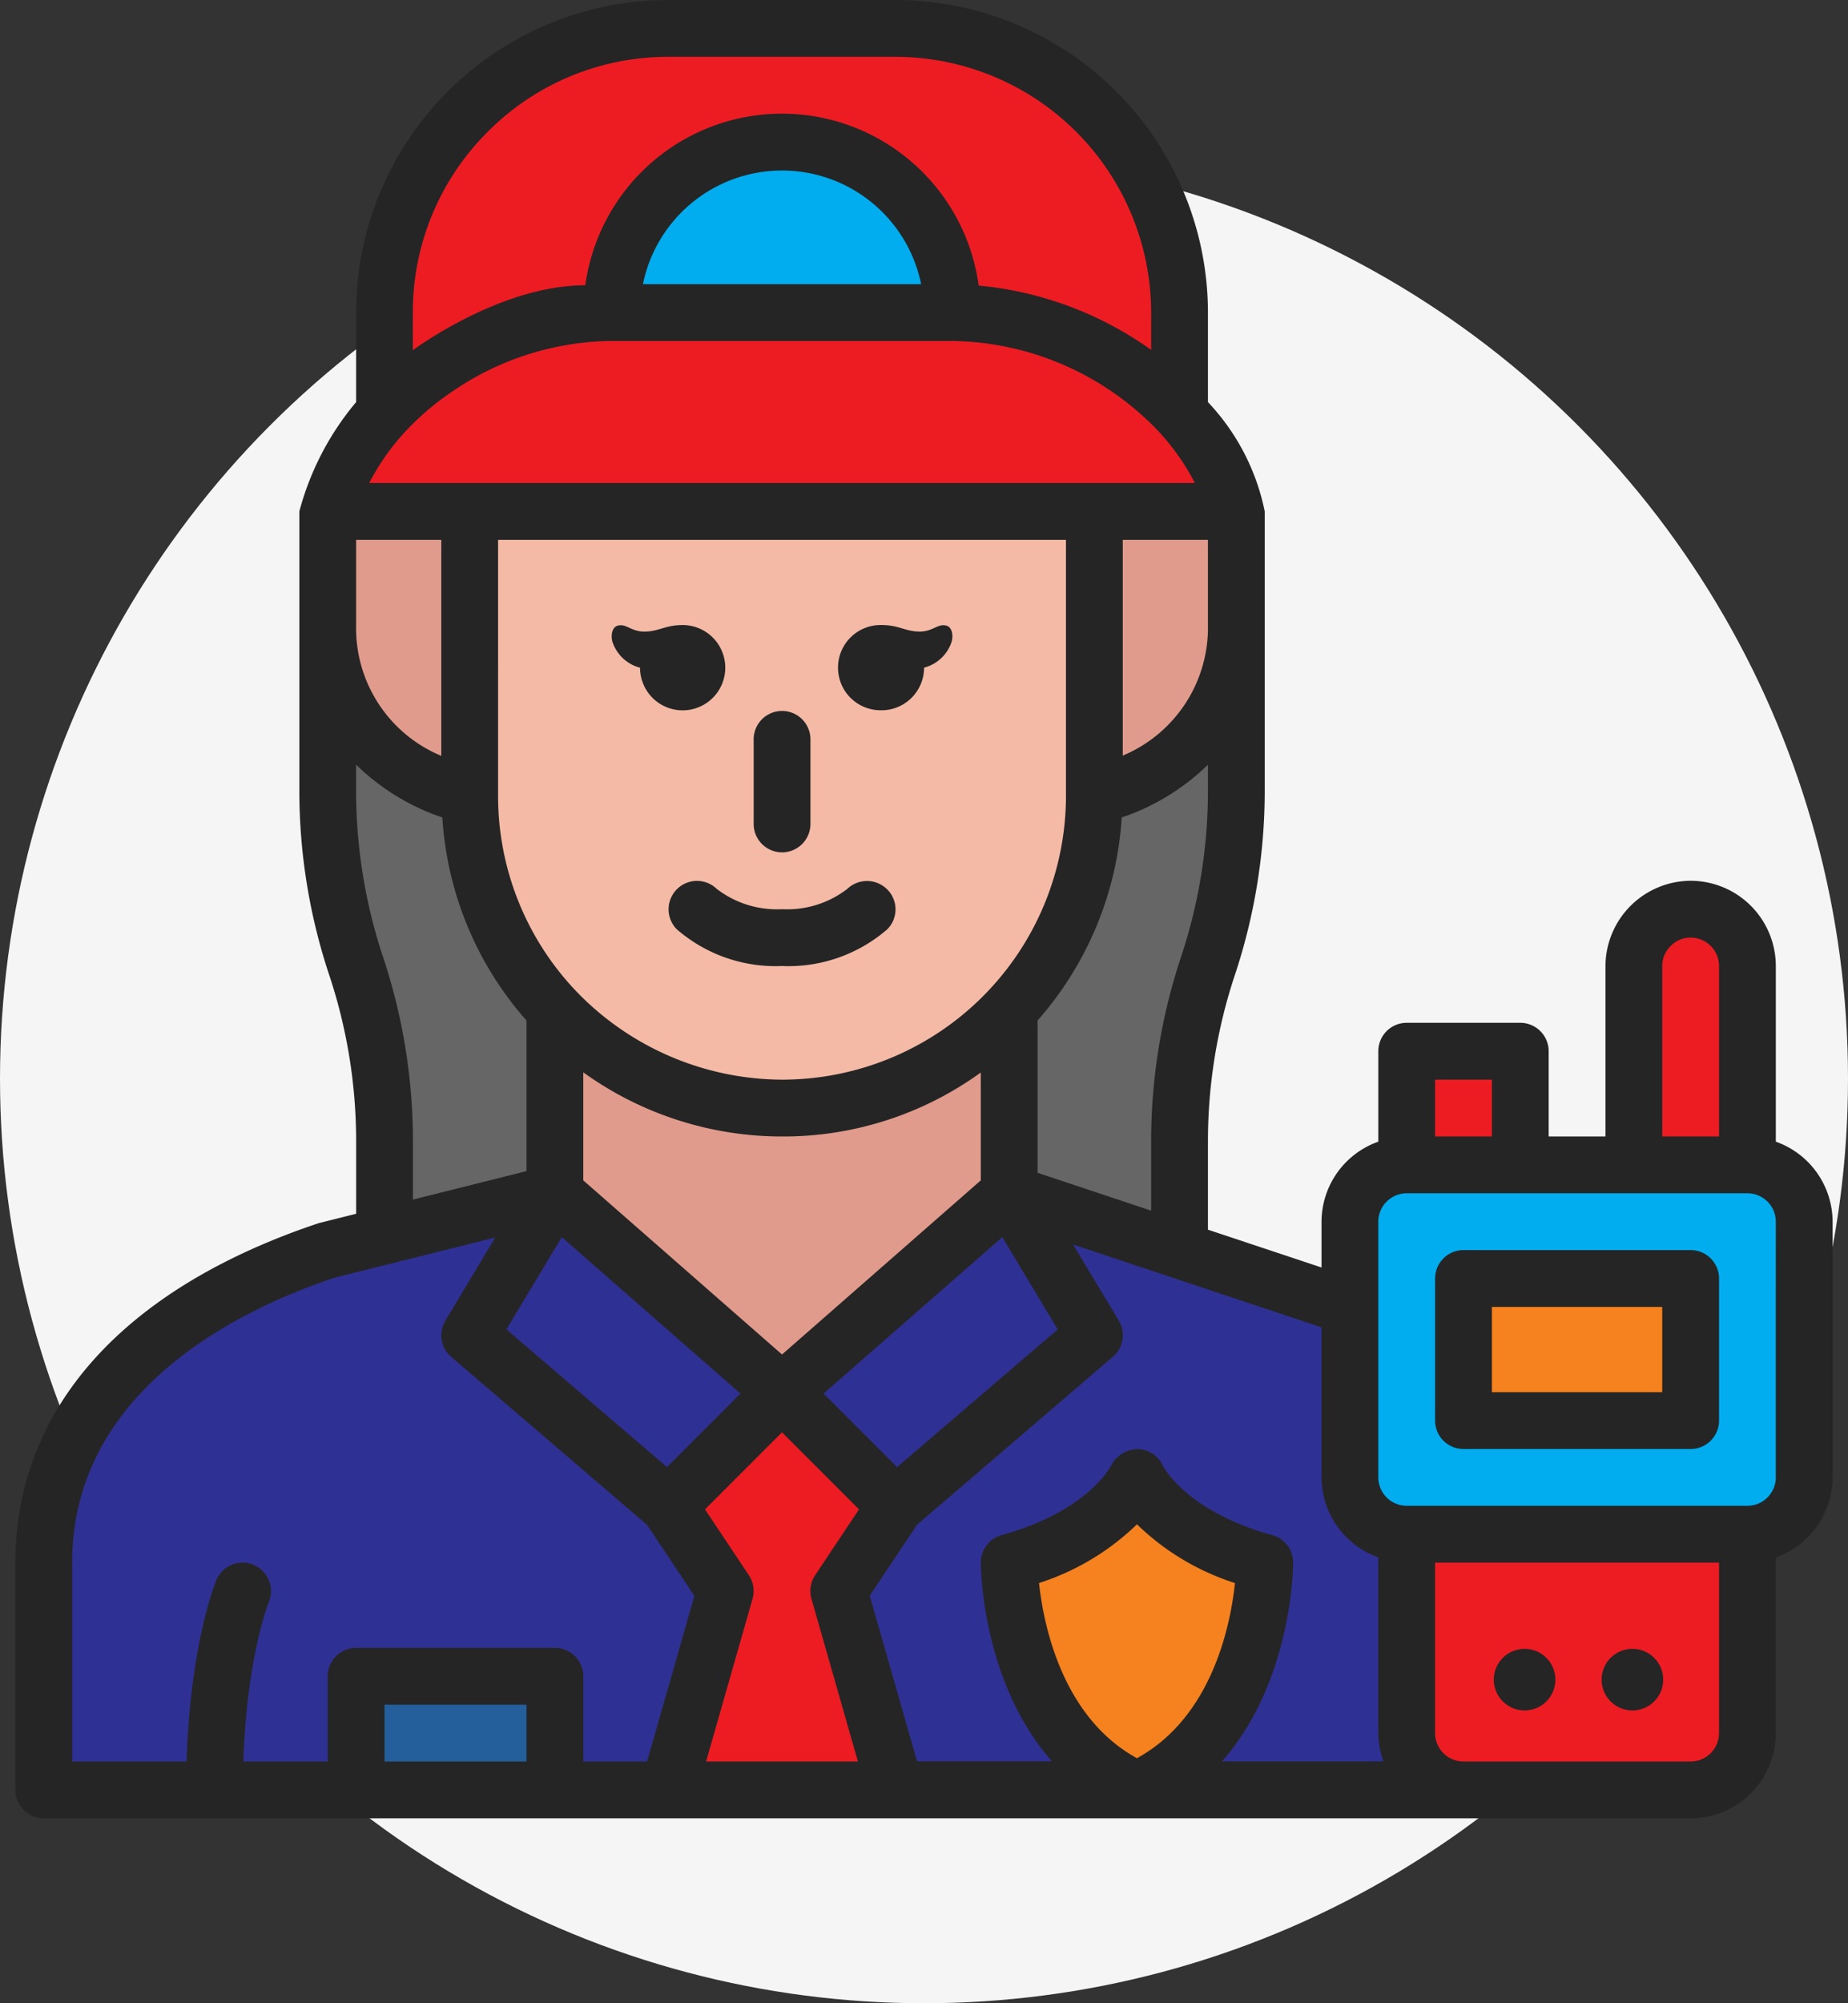 <svg xmlns="http://www.w3.org/2000/svg" width="120" height="130" viewBox="0 0 120 130">
  <rect x="0" y="0" width="120" height="130" fill="#333333" stroke="none"/>
  <g id="Group_404" data-name="Group 404" transform="translate(-228 -5197)">
    <circle id="Ellipse_13" data-name="Ellipse 13" cx="60" cy="60" r="60" transform="translate(228 5207)" fill="#f5f5f5"/>
    <g id="security-guard-3" transform="translate(229 5197)">
      <path id="Path_116057" data-name="Path 116057" d="M64.375,35.688V48.594H57V35.688A3.714,3.714,0,0,1,60.688,32,3.7,3.7,0,0,1,64.375,35.688Z" transform="translate(48.094 27)" fill="#ed1c23"/>
      <path id="Path_116058" data-name="Path 116058" d="M49,37h7.375v7.375H49Z" transform="translate(41.344 31.219)" fill="#ed1c23"/>
      <path id="Path_116059" data-name="Path 116059" d="M71.125,54V66.906a3.7,3.7,0,0,1-3.687,3.688H52.688A3.7,3.7,0,0,1,49,66.906V54Z" transform="translate(41.344 45.563)" fill="#ed1c23"/>
      <path id="Path_116060" data-name="Path 116060" d="M76.5,44.688V61.281a3.7,3.7,0,0,1-3.687,3.688H50.688A3.7,3.7,0,0,1,47,61.281V44.688A3.7,3.7,0,0,1,50.688,41H72.813A3.7,3.7,0,0,1,76.5,44.688ZM69.125,57.594V48.375H54.375v9.219Z" transform="translate(39.656 34.594)" fill="#01adef"/>
      <path id="Path_116061" data-name="Path 116061" d="M51,45H65.75v9.219H51Z" transform="translate(43.031 37.969)" fill="#f5811f"/>
      <path id="Path_116062" data-name="Path 116062" d="M20.219,18V36.438S11,34.594,11,25.375V18Z" transform="translate(9.281 15.188)" fill="#e09b8d"/>
      <path id="Path_116063" data-name="Path 116063" d="M25.75,46.983V58.875L14.688,61.641V55.482a36.089,36.089,0,0,0-1.844-11.357A36.089,36.089,0,0,1,11,32.768V22c0,9.219,9.219,11.063,9.219,11.063A20.221,20.221,0,0,0,25.75,46.983Z" transform="translate(9.281 18.563)" fill="#666"/>
      <path id="Path_116064" data-name="Path 116064" d="M12,59H24.906v7.375H12Z" transform="translate(10.125 49.781)" fill="#245f9b"/>
      <path id="Path_116065" data-name="Path 116065" d="M23.125,44.766,34.188,42l-5.531,9.219L41.563,62.281l3.688,5.531L41.563,80.719H34.188V73.344H21.281v7.375H1V65.969C1,55.515,9.537,48.988,19.438,45.688Z" transform="translate(0.844 35.438)" fill="#2f3093"/>
      <path id="Path_116066" data-name="Path 116066" d="M51.594,57.531s0,11.063-8.3,14.75C35,68.594,35,57.531,35,57.531,41.637,55.688,43.3,52,43.3,52S44.956,55.688,51.594,57.531Z" transform="translate(29.531 43.875)" fill="#f5811f"/>
      <path id="Path_116067" data-name="Path 116067" d="M65.875,77.031a3.7,3.7,0,0,0,3.688,3.688h-21.2c8.3-3.687,8.3-14.75,8.3-14.75-6.637-1.844-8.3-5.531-8.3-5.531s-1.659,3.688-8.3,5.531c0,0,0,11.063,8.3,14.75H32.688L29,67.813l3.688-5.531L45.594,51.219,40.063,42l11.063,3.688,11.063,3.688V60.438a3.7,3.7,0,0,0,3.688,3.688Z" transform="translate(24.469 35.438)" fill="#2f3093"/>
      <path id="Path_116068" data-name="Path 116068" d="M41.75,42l5.531,9.219L34.375,62.281,27,54.906Z" transform="translate(22.781 35.438)" fill="#2f3093"/>
      <path id="Path_116069" data-name="Path 116069" d="M37.75,56.375l-3.687,5.531L37.75,74.813H23l3.688-12.906L23,56.375,30.375,49Z" transform="translate(19.406 41.344)" fill="#ed1c23"/>
      <path id="Path_116070" data-name="Path 116070" d="M36.281,54.906l-7.375,7.375L16,51.219,21.531,42Z" transform="translate(13.5 35.438)" fill="#2f3093"/>
      <path id="Path_116071" data-name="Path 116071" d="M48.5,35.55V47.442L33.75,60.348,19,47.442V35.55a20.517,20.517,0,0,0,14.75,6.361A20.143,20.143,0,0,0,48.5,35.55Z" transform="translate(16.031 29.995)" fill="#e09b8d"/>
      <path id="Path_116072" data-name="Path 116072" d="M49.75,22V32.768a36.089,36.089,0,0,1-1.844,11.357,36.089,36.089,0,0,0-1.844,11.357v7.08L35,58.875V46.983a20.221,20.221,0,0,0,5.531-13.92S49.75,31.219,49.75,22Z" transform="translate(29.531 18.563)" fill="#666"/>
      <path id="Path_116073" data-name="Path 116073" d="M51.031,50.358a20.143,20.143,0,0,1-14.75,6.361,20.517,20.517,0,0,1-14.75-6.361A20.221,20.221,0,0,1,16,36.438V18H56.563V36.438A20.221,20.221,0,0,1,51.031,50.358Z" transform="translate(13.5 15.188)" fill="#f4baa6"/>
      <path id="Path_116074" data-name="Path 116074" d="M47.219,18v7.375C47.219,34.594,38,36.438,38,36.438V18Z" transform="translate(32.063 15.188)" fill="#e09b8d"/>
      <path id="Path_116075" data-name="Path 116075" d="M66.313,17.472A15.969,15.969,0,0,1,70,23.906H11a15.969,15.969,0,0,1,3.688-6.435A19.454,19.454,0,0,1,18.062,14.6,20.573,20.573,0,0,1,29.438,11H51.563a20.652,20.652,0,0,1,14.75,6.472Z" transform="translate(9.281 9.281)" fill="#ed1c23"/>
      <path id="Path_116076" data-name="Path 116076" d="M43.125,16.063H21a11.063,11.063,0,0,1,22.125,0Z" transform="translate(17.719 4.219)" fill="#01adef"/>
      <path id="Path_116077" data-name="Path 116077" d="M64.625,19.438v6.472a20.652,20.652,0,0,0-14.75-6.472,11.063,11.063,0,0,0-22.125,0,20.573,20.573,0,0,0-11.376,3.6A19.454,19.454,0,0,0,13,25.909V19.438A18.444,18.444,0,0,1,31.438,1h14.75A18.444,18.444,0,0,1,64.625,19.438Z" transform="translate(10.969 0.844)" fill="#ed1c23"/>
      <g id="Group_347" data-name="Group 347" transform="translate(0 0)">
        <path id="Path_116078" data-name="Path 116078" d="M27.844,34.219a1.844,1.844,0,0,0,1.844-1.844V26.844a1.844,1.844,0,0,0-3.687,0v5.531A1.844,1.844,0,0,0,27.844,34.219Z" transform="translate(21.938 21.094)" fill="#252525"/>
        <path id="Path_116079" data-name="Path 116079" d="M34.623,31.521a6.387,6.387,0,0,1-4.248,1.324,6.4,6.4,0,0,1-4.246-1.322,1.844,1.844,0,0,0-2.589,2.626,9.792,9.792,0,0,0,6.835,2.384,9.792,9.792,0,0,0,6.835-2.384,1.828,1.828,0,0,0,.009-2.574,1.856,1.856,0,0,0-2.6-.053Z" transform="translate(19.406 26.156)" fill="#252525"/>
        <path id="Path_116080" data-name="Path 116080" d="M114.313,74.089v-11.4a5.538,5.538,0,0,0-5.531-5.531,5.559,5.559,0,0,0-5.531,5.531V73.75H99.563V68.219a1.844,1.844,0,0,0-1.844-1.844H90.344A1.844,1.844,0,0,0,88.5,68.219v5.87a5.524,5.524,0,0,0-3.687,5.192v2.972L77.438,79.8V74.045a34.157,34.157,0,0,1,1.75-10.777A37.884,37.884,0,0,0,81.125,51.33V33.187a14.513,14.513,0,0,0-3.687-7.093V20.281A20.305,20.305,0,0,0,57.156,0H42.406A20.289,20.289,0,0,0,22.125,20.281v5.813a18.317,18.317,0,0,0-3.687,7.093V51.33a37.875,37.875,0,0,0,1.938,11.938,34.157,34.157,0,0,1,1.75,10.777v4.722l-2.426.608C7,83.609,0,91.433,0,101.406v14.75A1.844,1.844,0,0,0,1.844,118H108.781a5.538,5.538,0,0,0,5.531-5.531v-11.4A5.524,5.524,0,0,0,118,95.875V79.281A5.524,5.524,0,0,0,114.313,74.089Zm-7.375-11.4a1.8,1.8,0,0,1,.564-1.313,1.768,1.768,0,0,1,1.28-.531,1.847,1.847,0,0,1,1.844,1.844V73.75h-3.687ZM95.875,70.063V73.75H92.188V70.063Zm-7.375,31v11.4a5.469,5.469,0,0,0,.339,1.844H78.345c4.537-5.144,4.624-12.514,4.624-12.906a1.842,1.842,0,0,0-1.35-1.776c-5.592-1.554-7.063-4.419-7.108-4.512a1.845,1.845,0,0,0-1.656-1.073,1.989,1.989,0,0,0-1.694,1.042c-.059.122-1.53,2.987-7.122,4.541a1.842,1.842,0,0,0-1.35,1.776c0,.393.087,7.762,4.624,12.906H58.548l-3.072-10.749,3.074-4.609,12.714-10.9a1.844,1.844,0,0,0,.382-2.349L68.68,80.76l16.136,5.378v9.733a5.524,5.524,0,0,0,3.688,5.192Zm-22.031,1.667a16.229,16.229,0,0,0,6.359-3.811,16.23,16.23,0,0,0,6.365,3.813c-.282,2.675-1.46,8.68-6.365,11.367C67.951,111.425,66.758,105.411,66.469,102.734Zm-18.841-.505-2.849-4.274,5-5,5,5-2.849,4.274a1.84,1.84,0,0,0-.238,1.53l3.016,10.555H44.851l3.016-10.555a1.849,1.849,0,0,0-.238-1.53ZM27.656,49.051a8.964,8.964,0,0,1-5.531-8.487V35.033h5.531ZM38.719,22.127H60.844A18.835,18.835,0,0,1,74.237,28a14.991,14.991,0,0,1,2.349,3.343H22.975a15.053,15.053,0,0,1,2.342-3.335A17.59,17.59,0,0,1,28.379,25.4a18.642,18.642,0,0,1,10.34-3.276Zm2.03-3.687a9.219,9.219,0,0,1,18.065,0ZM77.438,40.564a9,9,0,0,1-5.531,8.47v-14h5.531ZM31.344,35.033H68.219V51.627A18.438,18.438,0,0,1,49.781,70.064a18.644,18.644,0,0,1-13.41-5.784,18.356,18.356,0,0,1-5.028-12.654ZM57.252,95.209l-4.773-4.773L64.085,80.281l3.6,5.992L57.252,95.211ZM36.875,69.589a22.1,22.1,0,0,0,12.906,4.163A21.87,21.87,0,0,0,62.688,69.6v7L49.781,87.9,36.875,76.6Zm-1.4,10.69L47.084,90.434,42.31,95.208,31.882,86.269l3.6-5.992ZM77.438,51.33a34.157,34.157,0,0,1-1.75,10.777A37.884,37.884,0,0,0,73.75,74.045v4.521l-7.375-2.458V66.224A21.992,21.992,0,0,0,71.84,53.048a14.727,14.727,0,0,0,5.6-3.426ZM30.674,8.549A16.481,16.481,0,0,1,42.406,3.688h14.75A16.614,16.614,0,0,1,73.75,20.281v2.426a22.9,22.9,0,0,0-11.2-4.174,12.89,12.89,0,0,0-25.543-.02c-5.487,0-11.027,4.091-11.2,4.215V20.281A16.492,16.492,0,0,1,30.674,8.549Zm-6.8,53.557a34.157,34.157,0,0,1-1.75-10.777V49.623a14.741,14.741,0,0,0,5.6,3.426,21.921,21.921,0,0,0,5.465,13.179V76l-7.375,1.847v-3.8a37.875,37.875,0,0,0-1.938-11.938Zm-20.187,39.3c0-11.142,10.762-16.395,17.042-18.493l10.432-2.607-3.241,5.4a1.843,1.843,0,0,0,.382,2.349l12.715,10.9,3.074,4.609-3.072,10.749H36.877v-5.531a1.844,1.844,0,0,0-1.844-1.844H22.127a1.844,1.844,0,0,0-1.844,1.844v5.531H14.8c.23-6.8,1.635-10.3,1.646-10.334a1.843,1.843,0,1,0-3.387-1.455c-.076.175-1.7,4.148-1.945,11.791H3.687V101.41Zm29.5,12.906H23.969v-3.687h9.219Zm75.594,0H94.031a1.847,1.847,0,0,1-1.844-1.844V101.406h18.438v11.063A1.847,1.847,0,0,1,108.781,114.313Zm5.531-18.438a1.847,1.847,0,0,1-1.844,1.844H90.344A1.847,1.847,0,0,1,88.5,95.875V79.281a1.847,1.847,0,0,1,1.844-1.844h22.125a1.847,1.847,0,0,1,1.844,1.844Z" transform="translate(0 0)" fill="#252525"/>
        <path id="Path_116081" data-name="Path 116081" d="M66.594,44H51.844A1.844,1.844,0,0,0,50,45.844v9.219a1.844,1.844,0,0,0,1.844,1.844h14.75a1.844,1.844,0,0,0,1.844-1.844V45.844A1.844,1.844,0,0,0,66.594,44ZM64.75,53.219H53.688V47.688H64.75Z" transform="translate(42.188 37.125)" fill="#252525"/>
        <path id="Path_116082" data-name="Path 116082" d="M22.841,24.766A2.767,2.767,0,1,0,25.608,22c-1.154,0-1.538.424-2.495.424-.861,0-1.167-.542-1.731-.382-.332.094-.45.553-.343,1.01a2.558,2.558,0,0,0,1.8,1.715Z" transform="translate(17.72 18.563)" fill="#252525"/>
        <path id="Path_116083" data-name="Path 116083" d="M31.767,27.532a2.767,2.767,0,0,0,2.767-2.766,2.554,2.554,0,0,0,1.8-1.715c.107-.457-.011-.916-.343-1.01-.564-.159-.872.382-1.731.382-.957,0-1.342-.424-2.495-.424a2.766,2.766,0,1,0,0,5.531Z" transform="translate(24.47 18.562)" fill="#252525"/>
        <circle id="Ellipse_17" data-name="Ellipse 17" cx="2" cy="2" r="2" transform="translate(96 107)" fill="#252525"/>
        <circle id="Ellipse_18" data-name="Ellipse 18" cx="2" cy="2" r="2" transform="translate(103 107)" fill="#252525"/>
      </g>
    </g>
  </g>
</svg>
